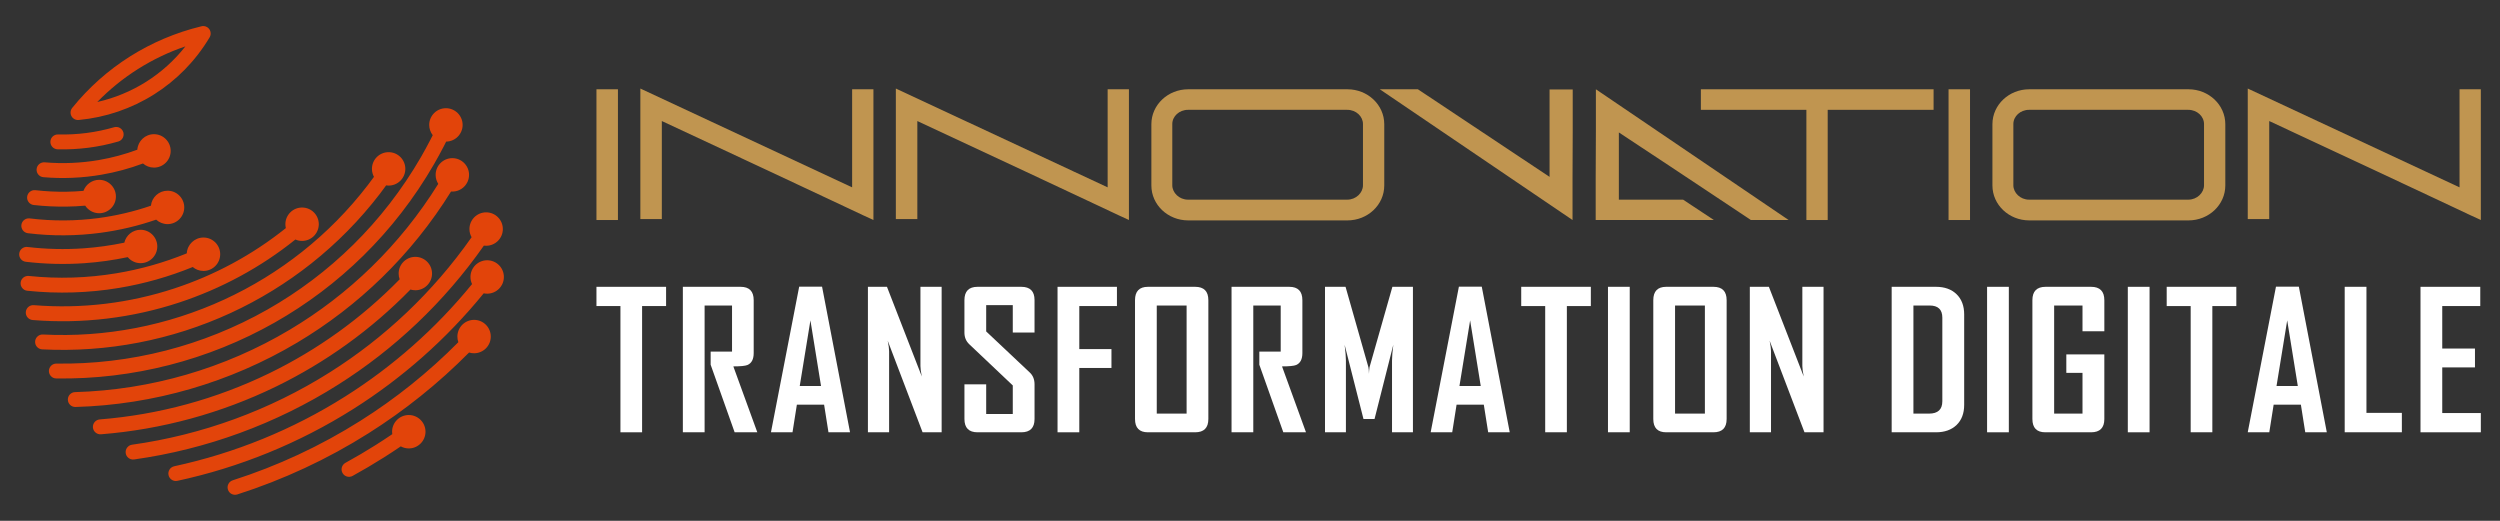 <?xml version="1.0" encoding="utf-8"?>
<!-- Generator: Adobe Illustrator 16.0.0, SVG Export Plug-In . SVG Version: 6.00 Build 0)  -->
<!DOCTYPE svg PUBLIC "-//W3C//DTD SVG 1.1//EN" "http://www.w3.org/Graphics/SVG/1.1/DTD/svg11.dtd">
<svg version="1.1" id="Calque_1" xmlns="http://www.w3.org/2000/svg" xmlns:xlink="http://www.w3.org/1999/xlink" x="0px" y="0px"
	 width="240px" height="50px" viewBox="0 0 240 50" enable-background="new 0 0 240 50" xml:space="preserve">
<rect x="0" y="0" width="240" height="50" fill="#333333" stroke="none"/>
<g>
	<g>
		<g>
			<path fill-rule="evenodd" clip-rule="evenodd" fill="#E2440A" d="M5.533,14.334c-0.392-0.008-0.704-0.336-0.696-0.73
				c0.01-0.394,0.337-0.706,0.731-0.696c0.912,0.022,1.824-0.024,2.722-0.139c0.901-0.115,1.795-0.302,2.667-0.554
				c0.377-0.109,0.773,0.108,0.883,0.487c0.109,0.379-0.107,0.775-0.487,0.884c-0.943,0.273-1.909,0.475-2.884,0.599
				C7.499,14.309,6.518,14.36,5.533,14.334 M14.803,9.054c-2.182,1.378-4.663,2.219-7.219,2.461
				c-0.187,0.025-0.386-0.022-0.544-0.15c-0.308-0.246-0.356-0.696-0.111-1.004c1.579-1.953,3.459-3.621,5.552-4.942
				c2.083-1.312,4.38-2.292,6.812-2.884c0.186-0.06,0.399-0.043,0.582,0.064c0.339,0.202,0.453,0.641,0.252,0.981
				C18.761,5.873,16.92,7.716,14.803,9.054z M9.339,9.792c1.658-0.375,3.251-1.031,4.702-1.947c1.41-0.891,2.687-2.028,3.758-3.393
				c-1.604,0.544-3.131,1.276-4.555,2.175C11.828,7.521,10.516,8.584,9.339,9.792z M13.495,22.058c0.885,0,1.605,0.719,1.605,1.603
				c0,0.885-0.72,1.604-1.605,1.604c-0.495,0-0.938-0.226-1.232-0.58c-1.371,0.29-2.763,0.485-4.159,0.582
				c-1.867,0.129-3.755,0.085-5.631-0.136c-0.394-0.047-0.673-0.403-0.627-0.795c0.045-0.391,0.403-0.673,0.793-0.626
				c1.791,0.213,3.591,0.253,5.37,0.131c1.322-0.092,2.634-0.276,3.926-0.545C12.1,22.586,12.735,22.058,13.495,22.058z
				 M16.086,18.308c0.884,0,1.602,0.719,1.602,1.604c0,0.883-0.718,1.603-1.602,1.603c-0.423,0-0.808-0.163-1.093-0.431
				c-1.738,0.602-3.537,1.026-5.368,1.269c-2.293,0.304-4.63,0.321-6.948,0.036c-0.391-0.049-0.671-0.406-0.624-0.798
				c0.048-0.393,0.405-0.672,0.797-0.624c2.208,0.271,4.422,0.256,6.589-0.03c1.715-0.227,3.408-0.627,5.05-1.19
				C14.572,18.937,15.256,18.308,16.086,18.308z M9.524,17.263c0.883,0,1.604,0.719,1.604,1.604c0,0.885-0.72,1.604-1.604,1.604
				c-0.563,0-1.058-0.29-1.344-0.728c-0.578,0.051-1.163,0.081-1.75,0.091c-1.068,0.016-2.137-0.034-3.195-0.154
				c-0.392-0.045-0.673-0.401-0.629-0.792c0.044-0.394,0.4-0.675,0.792-0.63c1.007,0.114,2.017,0.164,3.01,0.147
				c0.535-0.008,1.07-0.037,1.605-0.083C8.237,17.707,8.829,17.263,9.524,17.263z M14.782,12.882c0.884,0,1.603,0.719,1.603,1.604
				c0,0.886-0.718,1.604-1.603,1.604c-0.405,0-0.774-0.15-1.056-0.396c-1.291,0.483-2.628,0.846-3.989,1.079
				c-1.832,0.314-3.704,0.397-5.568,0.238c-0.395-0.031-0.687-0.378-0.656-0.772c0.032-0.393,0.378-0.687,0.773-0.655
				c1.75,0.15,3.504,0.071,5.209-0.22c1.254-0.216,2.491-0.549,3.687-0.992C13.241,13.54,13.935,12.882,14.782,12.882z
				 M19.535,22.803c0.885,0,1.604,0.719,1.604,1.604s-0.719,1.603-1.604,1.603c-0.394,0-0.753-0.142-1.033-0.376
				c-2.281,0.93-4.664,1.606-7.096,2.01c-2.884,0.479-5.842,0.576-8.788,0.269c-0.391-0.039-0.677-0.392-0.637-0.783
				s0.391-0.676,0.784-0.638c2.82,0.294,5.65,0.201,8.412-0.258c2.314-0.383,4.581-1.026,6.755-1.912
				C17.976,23.476,18.678,22.803,19.535,22.803z M29,19.922c0.886,0,1.604,0.717,1.604,1.602c0,0.886-0.719,1.604-1.604,1.604
				c-0.228,0-0.446-0.047-0.642-0.135c-3.359,2.697-7.154,4.734-11.176,6.056c-4.496,1.477-9.277,2.062-14.046,1.674
				c-0.395-0.032-0.688-0.375-0.658-0.77c0.03-0.394,0.375-0.688,0.77-0.657c4.584,0.373,9.176-0.188,13.493-1.607
				c3.849-1.265,7.484-3.213,10.701-5.791c-0.029-0.12-0.044-0.245-0.044-0.374C27.397,20.639,28.115,19.922,29,19.922z
				 M37.308,14.608c0.886,0,1.604,0.717,1.604,1.603c0,0.885-0.719,1.605-1.604,1.605c-0.081,0-0.162-0.007-0.239-0.019
				l-0.606,0.818c-3.872,5.043-8.826,8.904-14.335,11.44c-5.631,2.591-11.846,3.803-18.08,3.484c-0.395-0.02-0.697-0.356-0.677-0.75
				c0.02-0.394,0.355-0.697,0.749-0.677c6.004,0.308,11.986-0.859,17.409-3.355c5.305-2.442,10.075-6.158,13.798-11.009l0.573-0.771
				c-0.124-0.228-0.194-0.488-0.194-0.767C35.705,15.325,36.424,14.608,37.308,14.608z M42.808,10.388
				c0.884,0,1.604,0.719,1.604,1.604c0,0.877-0.706,1.588-1.58,1.603l-0.225,0.444c-0.29,0.563-0.605,1.139-0.944,1.727
				c-3.796,6.577-9.135,11.708-15.291,15.198c-6.376,3.615-13.635,5.476-20.972,5.368c-0.394-0.003-0.709-0.328-0.707-0.722
				c0.005-0.394,0.329-0.71,0.723-0.706c7.086,0.105,14.095-1.693,20.25-5.182c5.944-3.371,11.097-8.324,14.76-14.667
				c0.308-0.536,0.611-1.094,0.909-1.67l0.208-0.407c-0.213-0.273-0.34-0.614-0.34-0.986C41.204,11.107,41.922,10.388,42.808,10.388
				z M39.874,24.658c0.884,0,1.602,0.719,1.602,1.603c0,0.885-0.718,1.604-1.602,1.604c-0.164,0-0.321-0.025-0.471-0.07
				c-3.789,3.884-8.171,7.012-12.909,9.318c-5.263,2.561-10.972,4.117-16.804,4.579c-0.392,0.031-0.737-0.264-0.769-0.657
				c-0.031-0.395,0.265-0.741,0.657-0.771c5.654-0.448,11.188-1.956,16.288-4.438c4.594-2.235,8.836-5.261,12.501-9.012
				c-0.063-0.173-0.098-0.359-0.098-0.554C38.269,25.377,38.988,24.658,39.874,24.658z M46.669,20.385
				c0.886,0,1.604,0.718,1.604,1.604c0,0.885-0.718,1.604-1.604,1.604c-0.074,0-0.144-0.005-0.216-0.014
				c-3.834,5.473-8.623,9.958-14.004,13.357C26.489,40.7,19.8,43.136,12.873,44.108c-0.391,0.054-0.752-0.218-0.806-0.608
				c-0.053-0.392,0.22-0.754,0.61-0.808c6.728-0.944,13.225-3.309,19.011-6.965c5.22-3.297,9.867-7.648,13.585-12.953
				c-0.131-0.232-0.207-0.5-0.207-0.786C45.066,21.103,45.785,20.385,46.669,20.385z M46.769,24.985
				c0.885,0,1.604,0.719,1.604,1.604c0,0.886-0.72,1.604-1.604,1.604c-0.113,0-0.224-0.012-0.332-0.035
				c-3.61,4.438-7.859,8.16-12.526,11.109c-5.201,3.282-10.926,5.609-16.882,6.893c-0.386,0.083-0.766-0.162-0.85-0.549
				c-0.083-0.385,0.162-0.766,0.548-0.85c5.796-1.25,11.367-3.511,16.42-6.703c4.536-2.864,8.661-6.479,12.171-10.787
				c-0.099-0.207-0.153-0.438-0.153-0.683C45.166,25.704,45.883,24.985,46.769,24.985z M45.511,30.707
				c0.886,0,1.604,0.719,1.604,1.604s-0.719,1.603-1.604,1.603c-0.167,0-0.33-0.024-0.481-0.072c-2.949,2.979-6.2,5.575-9.673,7.765
				c-3.939,2.486-8.174,4.45-12.583,5.861c-0.374,0.118-0.776-0.09-0.893-0.465c-0.119-0.375,0.088-0.776,0.464-0.895
				c4.284-1.37,8.407-3.284,12.251-5.709c3.375-2.127,6.535-4.651,9.406-7.549c-0.062-0.168-0.092-0.349-0.092-0.537
				C43.909,31.426,44.627,30.707,45.511,30.707z M43.426,15.182c0.884,0,1.603,0.719,1.603,1.604s-0.719,1.604-1.603,1.604
				L43.3,18.385c-3.813,6.136-8.916,11.017-14.754,14.496c-6.454,3.845-13.806,5.977-21.298,6.189
				c-0.395,0.01-0.724-0.3-0.734-0.695c-0.011-0.393,0.3-0.722,0.695-0.732c7.249-0.206,14.361-2.267,20.604-5.988
				c5.64-3.36,10.573-8.078,14.26-14.004c-0.16-0.25-0.252-0.546-0.252-0.864C41.822,15.901,42.541,15.182,43.426,15.182z
				 M33.85,45.688c-0.345,0.188-0.78,0.063-0.971-0.282c-0.19-0.348-0.063-0.783,0.282-0.973c0.989-0.542,1.953-1.111,2.891-1.701
				c0.534-0.337,1.07-0.688,1.606-1.052c-0.012-0.076-0.018-0.156-0.018-0.235c0-0.885,0.718-1.603,1.604-1.603
				c0.885,0,1.604,0.718,1.604,1.603s-0.719,1.604-1.604,1.604c-0.278,0-0.541-0.072-0.769-0.197
				c-0.542,0.37-1.098,0.731-1.661,1.088C35.833,44.559,34.843,45.141,33.85,45.688z"/>
		</g>
	</g>
	<g>
		<g>
			<g>
				<path fill="#C09550" d="M57.26,21.122V8.571h2.062v12.551H57.26z"/>
				<path fill="#C09550" d="M61.474,8.5l20.331,9.485V8.571h2.044v12.551l-0.072-0.036c-0.449-0.179-3.156-1.506-20.242-9.466v9.413
					h-2.061V8.5z"/>
				<path fill="#C09550" d="M86.002,8.5l20.331,9.485V8.571h2.044v12.551l-0.071-0.036c-0.449-0.179-3.156-1.506-20.242-9.466v9.413
					h-2.062V8.5z"/>
				<path fill="#C09550" d="M114.064,8.571h15.293c1.937,0,3.532,1.489,3.532,3.353v5.882c0,1.864-1.595,3.353-3.532,3.353h-15.293
					c-1.937,0-3.532-1.489-3.532-3.353v-5.882C110.532,10.06,112.127,8.571,114.064,8.571z M114.046,19.167h15.293
					c0.843,0,1.506-0.663,1.506-1.38v-5.881c0-0.735-0.663-1.362-1.506-1.362h-15.293c-0.843,0-1.506,0.627-1.506,1.362v5.881
					C112.54,18.504,113.203,19.167,114.046,19.167z"/>
				<path fill="#C09550" d="M132.46,8.571h3.658l12.64,8.409V8.571l0.018,0.019h2.205v3.98c0,1.506-0.018,3.066-0.018,4.554v3.998
					L132.46,8.571z M153.186,21.122v-3.98c0-1.488,0.019-3.066,0.019-4.555V8.571l18.503,12.551h-3.622l-1.075-0.717
					c-3.21-2.134-10.65-7.082-11.601-7.691v6.454h6.168l2.958,1.955H153.186z"/>
				<path fill="#C09550" d="M163.284,8.571h22.34v1.973h-10.166v10.578h-2.044V10.544h-10.13V8.571z"/>
				<path fill="#C09550" d="M187.061,21.122V8.571h2.061v12.551H187.061z"/>
				<path fill="#C09550" d="M194.805,8.571h15.293c1.937,0,3.532,1.489,3.532,3.353v5.882c0,1.864-1.595,3.353-3.532,3.353h-15.293
					c-1.937,0-3.532-1.489-3.532-3.353v-5.882C191.273,10.06,192.869,8.571,194.805,8.571z M194.787,19.167h15.293
					c0.842,0,1.506-0.663,1.506-1.38v-5.881c0-0.735-0.664-1.362-1.506-1.362h-15.293c-0.842,0-1.505,0.627-1.505,1.362v5.881
					C193.282,18.504,193.945,19.167,194.787,19.167z"/>
				<path fill="#C09550" d="M215.784,8.5l20.332,9.485V8.571h2.044v12.551l-0.072-0.036c-0.448-0.179-3.155-1.506-20.242-9.466
					v9.413h-2.062V8.5z"/>
			</g>
		</g>
		<g>
			<path fill="#FFFFFF" d="M63.943,29.381h-2.302V41.5h-2.079V29.381H57.26v-1.847h6.684V29.381z"/>
			<path fill="#FFFFFF" d="M72.702,41.5h-2.177l-2.303-6.487v-1.259h2.053v-4.426h-2.633V41.5h-2.088V27.534h5.542
				c0.839,0,1.258,0.428,1.258,1.285v5.078c0,0.589-0.199,0.97-0.598,1.143c-0.214,0.089-0.666,0.133-1.356,0.133L72.702,41.5z"/>
			<path fill="#FFFFFF" d="M81.603,41.5h-2.07l-0.419-2.65h-2.615l-0.419,2.65h-2.062v-0.036l2.704-13.947h2.195L81.603,41.5z
				 M78.819,37.056l-1.018-6.3l-1.026,6.3H78.819z"/>
			<path fill="#FFFFFF" d="M90.396,41.5h-1.829l-3.346-8.79c0.088,0.428,0.133,0.765,0.133,1.008V41.5H83.32V27.534h1.829
				l3.346,8.611c-0.089-0.428-0.133-0.764-0.133-1.008v-7.603h2.035V41.5z"/>
			<path fill="#FFFFFF" d="M99.316,40.224c0,0.851-0.423,1.276-1.268,1.276h-4.204c-0.838,0-1.258-0.425-1.258-1.276v-3.329h2.088
				v2.847h2.553v-2.74l-4.186-3.963c-0.304-0.291-0.456-0.663-0.456-1.115v-3.105c0-0.857,0.419-1.285,1.258-1.285h4.204
				c0.845,0,1.268,0.423,1.268,1.267v3.124h-2.088v-2.632h-2.553v2.525l4.186,3.944c0.304,0.285,0.456,0.663,0.456,1.133V40.224z"/>
			<path fill="#FFFFFF" d="M107.226,29.381h-3.614v4.132h3.088v1.812h-3.088V41.5h-2.088V27.534h5.702V29.381z"/>
			<path fill="#FFFFFF" d="M116.002,40.224c0,0.851-0.423,1.276-1.268,1.276h-4.533c-0.827,0-1.24-0.425-1.24-1.276V28.819
				c0-0.857,0.413-1.285,1.24-1.285h4.533c0.845,0,1.268,0.428,1.268,1.285V40.224z M113.914,39.707V29.328h-2.865v10.378H113.914z"
				/>
			<path fill="#FFFFFF" d="M125.375,41.5h-2.177l-2.302-6.487v-1.259h2.052v-4.426h-2.632V41.5h-2.088V27.534h5.542
				c0.839,0,1.258,0.428,1.258,1.285v5.078c0,0.589-0.199,0.97-0.597,1.143c-0.215,0.089-0.667,0.133-1.357,0.133L125.375,41.5z"/>
			<path fill="#FFFFFF" d="M135.642,41.5h-2.008v-6.889c0-0.363,0.042-0.869,0.125-1.517l-1.803,7.13h-1.062l-1.811-7.13
				c0.083,0.66,0.125,1.166,0.125,1.517V41.5h-2.008V27.534h1.973l2.195,7.719c0.024,0.084,0.042,0.295,0.053,0.634
				c0-0.148,0.018-0.36,0.054-0.634l2.195-7.719h1.972V41.5z"/>
			<path fill="#FFFFFF" d="M144.935,41.5h-2.07l-0.419-2.65h-2.615l-0.419,2.65h-2.062v-0.036l2.705-13.947h2.194L144.935,41.5z
				 M142.151,37.056l-1.018-6.3l-1.026,6.3H142.151z"/>
			<path fill="#FFFFFF" d="M152.721,29.381h-2.302V41.5h-2.08V29.381h-2.302v-1.847h6.684V29.381z"/>
			<path fill="#FFFFFF" d="M156.455,41.5h-2.089V27.534h2.089V41.5z"/>
			<path fill="#FFFFFF" d="M165.757,40.224c0,0.851-0.422,1.276-1.267,1.276h-4.533c-0.827,0-1.241-0.425-1.241-1.276V28.819
				c0-0.857,0.414-1.285,1.241-1.285h4.533c0.845,0,1.267,0.428,1.267,1.285V40.224z M163.669,39.707V29.328h-2.864v10.378H163.669z
				"/>
			<path fill="#FFFFFF" d="M175.06,41.5h-1.83l-3.346-8.79c0.088,0.428,0.133,0.765,0.133,1.008V41.5h-2.034V27.534h1.83
				l3.346,8.611c-0.089-0.428-0.134-0.764-0.134-1.008v-7.603h2.035V41.5z"/>
			<path fill="#FFFFFF" d="M188.561,38.867c0,0.821-0.245,1.465-0.732,1.933c-0.488,0.467-1.146,0.7-1.972,0.7H181.6V27.534h4.257
				c0.827,0,1.484,0.237,1.972,0.71c0.487,0.473,0.732,1.119,0.732,1.94V38.867z M186.464,38.519v-8.022
				c0-0.779-0.407-1.168-1.223-1.168h-1.553v10.378h1.499C186.039,39.707,186.464,39.31,186.464,38.519z"/>
			<path fill="#FFFFFF" d="M192.848,41.5h-2.088V27.534h2.088V41.5z"/>
			<path fill="#FFFFFF" d="M202.017,40.224c0,0.851-0.425,1.276-1.275,1.276h-4.391c-0.826,0-1.241-0.425-1.241-1.276V28.819
				c0-0.857,0.423-1.285,1.268-1.285h4.364c0.85,0,1.275,0.428,1.275,1.285V31.8h-2.097v-2.472h-2.722v10.378h2.722v-3.909h-1.553
				v-1.775h3.649V40.224z"/>
			<path fill="#FFFFFF" d="M206.358,41.5h-2.088V27.534h2.088V41.5z"/>
			<path fill="#FFFFFF" d="M214.688,29.381h-2.303V41.5h-2.08V29.381h-2.302v-1.847h6.684V29.381z"/>
			<path fill="#FFFFFF" d="M223.374,41.5h-2.07l-0.419-2.65h-2.615l-0.419,2.65h-2.062v-0.036l2.705-13.947h2.195L223.374,41.5z
				 M220.59,37.056l-1.018-6.3l-1.026,6.3H220.59z"/>
			<path fill="#FFFFFF" d="M230.579,41.5h-5.488V27.534h2.088v12.101h3.4V41.5z"/>
			<path fill="#FFFFFF" d="M238.16,41.5h-5.792V27.534h5.738v1.847h-3.65v4.079h3.141v1.811h-3.141v4.382h3.704V41.5z"/>
		</g>
	</g>
</g>
</svg>
